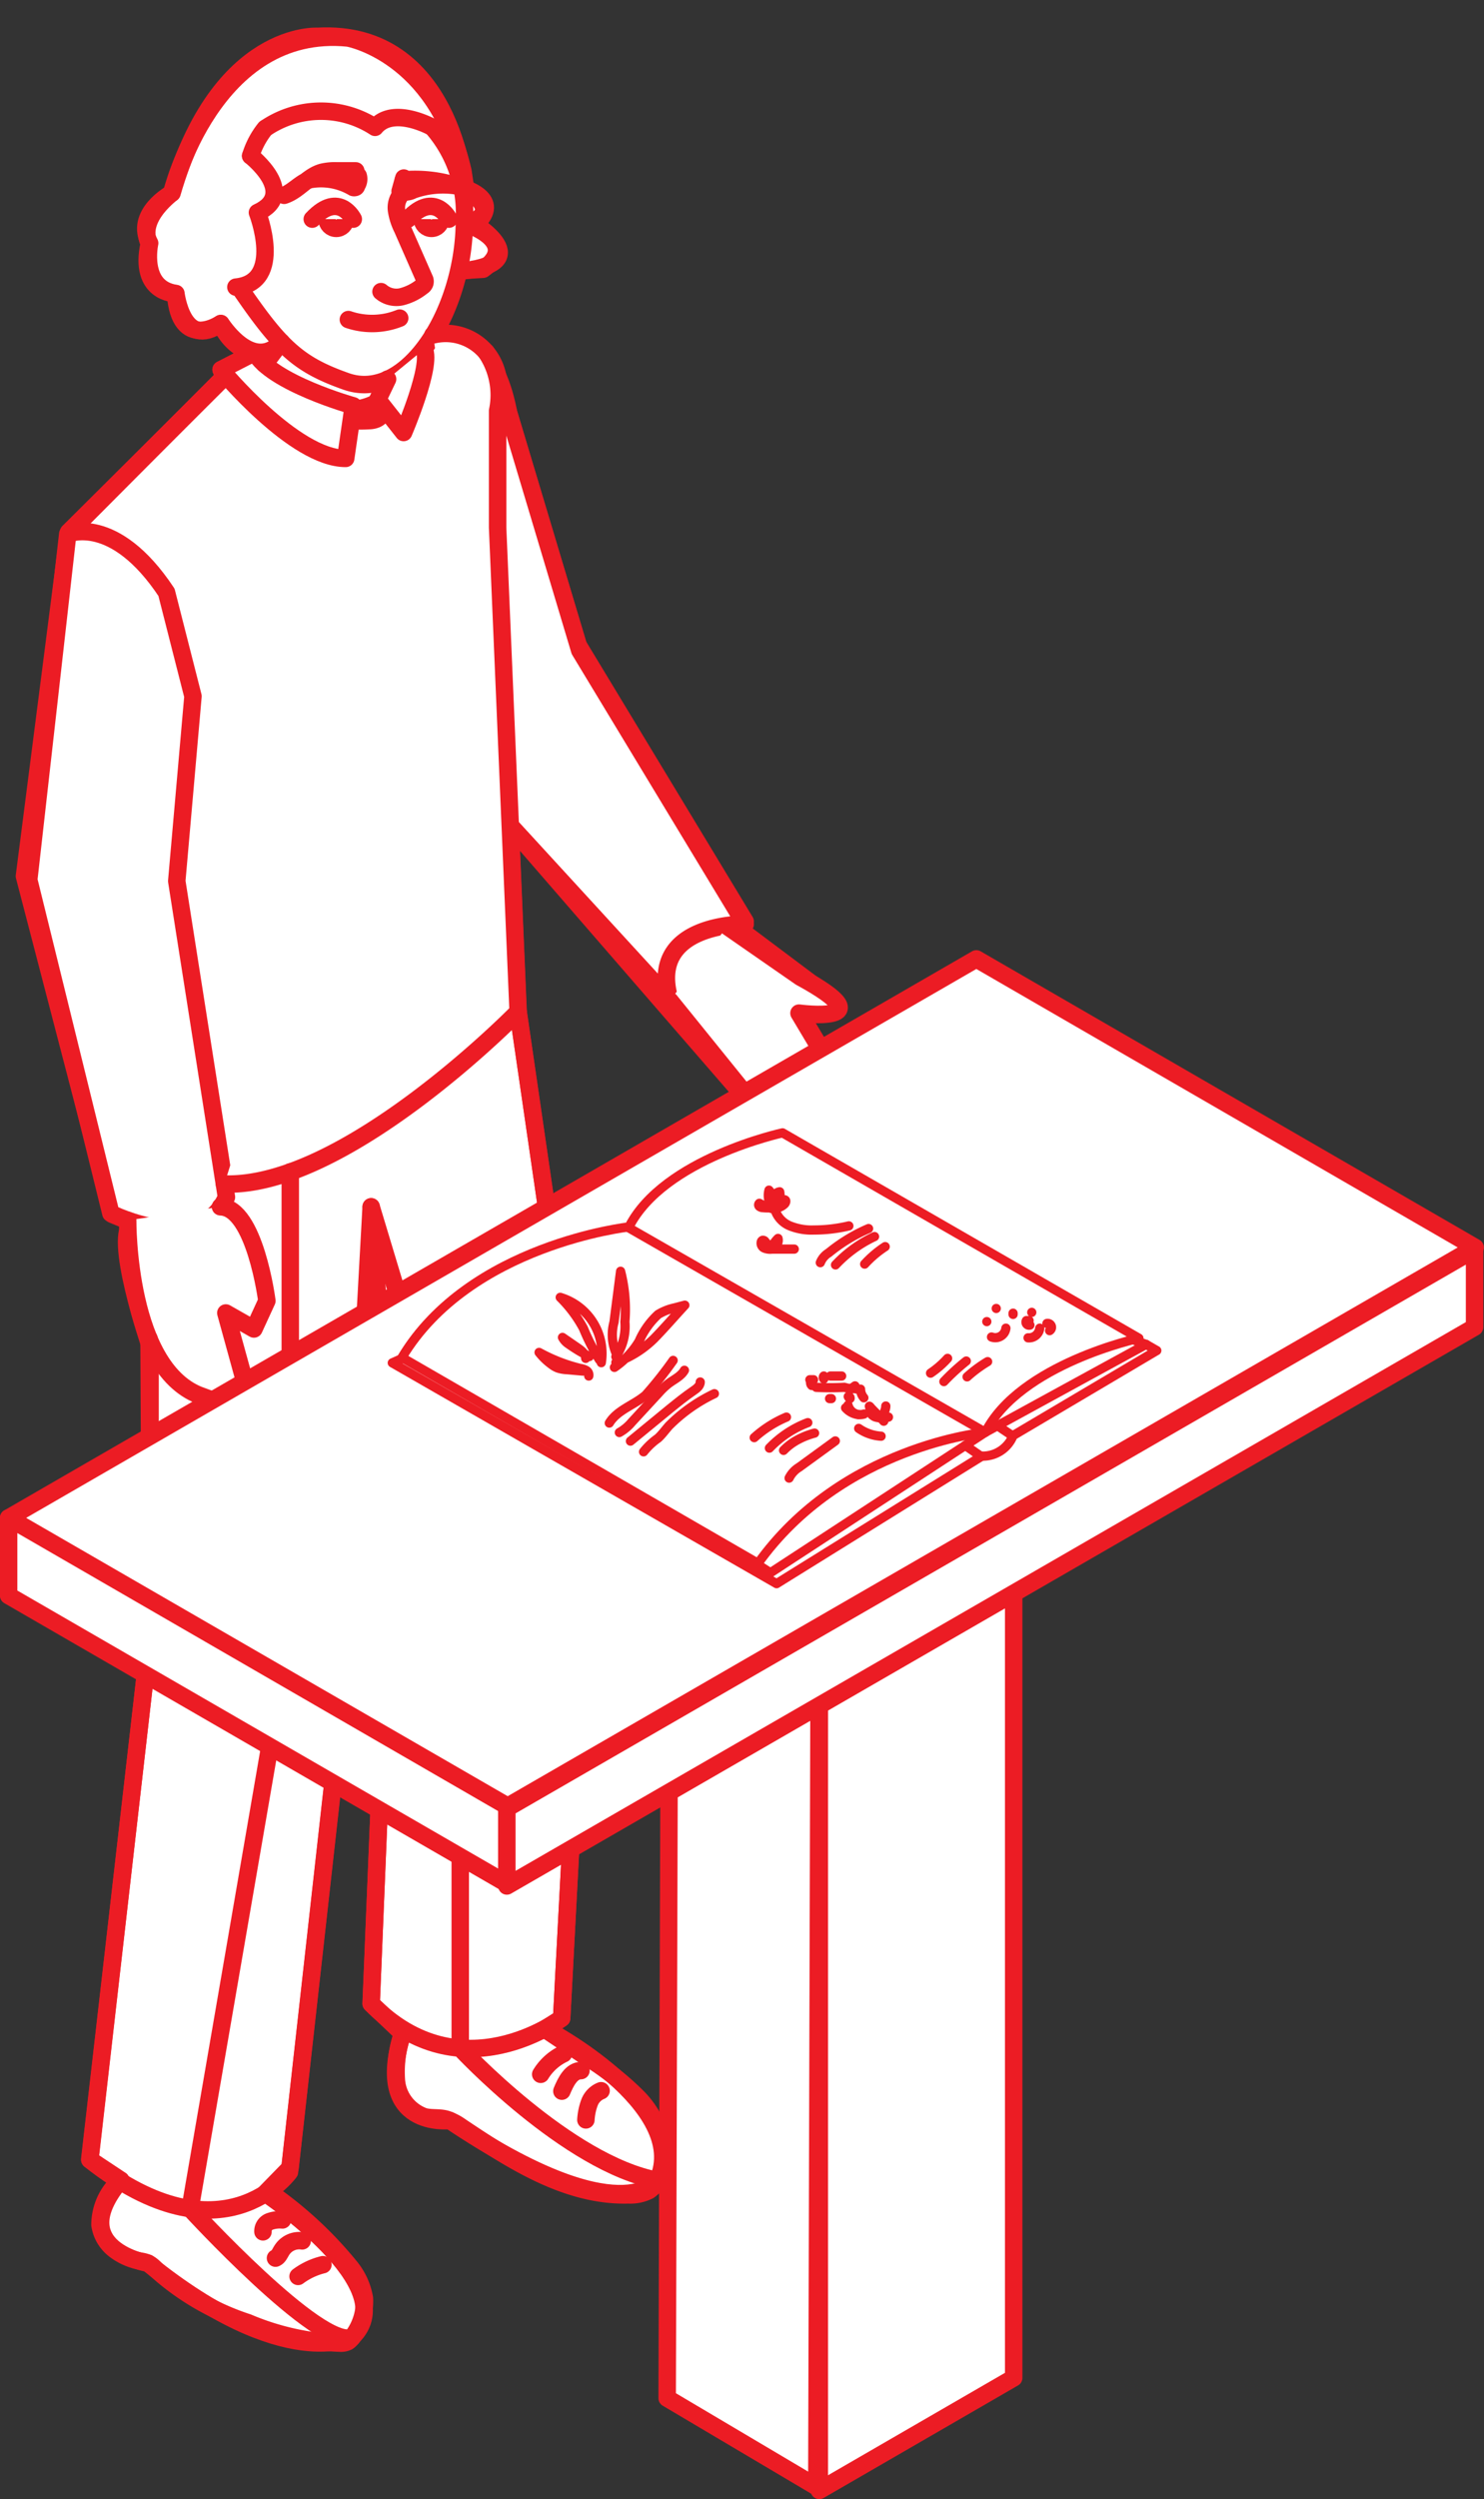 <svg id="Grid" xmlns="http://www.w3.org/2000/svg" viewBox="0 0 72.29 121.68"><rect x="0" y="0" width="72.29" height="121.68" fill="#333333" stroke="none"/><defs><style>.cls-1,.cls-3{fill:#fff;}.cls-1,.cls-2,.cls-4{stroke:#ec1c24;stroke-linecap:round;stroke-linejoin:round;}.cls-1,.cls-2{stroke-width:0.85px;}.cls-2,.cls-4{fill:none;}.cls-4{stroke-width:0.45px;}</style></defs><title>floor botaniste hermann</title><g id="_Group_" data-name="&lt;Group&gt;"><path id="_Path_" data-name="&lt;Path&gt;" class="cls-1" d="M12.41,17.16s-1,0-1.67-1.4c0,0-2,1.35-2.19-1.46,0,0-1.82,0-1.28-2.45,0,0-.66-1,1.09-2.44,0,0,2-8.22,8.6-7.56,0,0,4.27.76,5.59,6.48l.13.87s1.77,1,.3,1.61c0,0,3.46,2.07-.75,2.41l-1.15,3.11s2.84-.85,3.7,3.81l3.38,11.27L36.3,44.87h-.79l4,3s2.9,1.85-.55,1.47l1.64,2.75s1.29,3.16-4.26,1.39L24.85,40.23l.38,9L28.69,73,27.36,98.27l-.8.51s7.12,3.72,5.48,7.39c0,0-1.78,2.68-10.13-2.92,0,0-3.77.45-2.3-4.24l-1.53-1.45,1-24.4L18.2,60.39,16.81,81.55l-2.68,24-1.21,1.24s6.81,4.54,4.24,7c0,0-3.23,1.81-9.95-3.59,0,0-4.14-.7-1.33-4.05l-1.51-1L7.31,79.54l0-14s-1.87-5.48-.83-6l-1-.41L1.19,42.66,3.34,25.91l7.58-7.54L10.77,18Z"/><g id="_Group_2" data-name="&lt;Group&gt;"><path id="_Path_2" data-name="&lt;Path&gt;" class="cls-1" d="M11.66,14c2,2.93,2.88,3.75,5.2,4.57,3,1.06,5.76-3.5,5.76-7.81A6.36,6.36,0,0,0,21.06,6.2"/><path id="_Path_3" data-name="&lt;Path&gt;" class="cls-1" d="M12.92,6.25a4,4,0,0,0-.71,1.34"/><path id="_Path_4" data-name="&lt;Path&gt;" class="cls-1" d="M19.57,9.43a1,1,0,0,0-.25.84,3,3,0,0,0,.28.86l1.09,2.48a.3.3,0,0,1,0,.19.3.3,0,0,1-.13.15,2.62,2.62,0,0,1-1,.5,1.15,1.15,0,0,1-1-.25"/><path id="_Path_5" data-name="&lt;Path&gt;" class="cls-1" d="M19.47,15.49a3.59,3.59,0,0,1-2.5.07"/><path id="_Path_6" data-name="&lt;Path&gt;" class="cls-1" d="M17.45,8.56a.56.56,0,0,1-.08.48s0,.08-.08.09a.14.14,0,0,1-.08,0,3.09,3.09,0,0,0-2.13-.38c-.46.17-.79.58-1.24.76.69-.22,1.14-.92,1.84-1.12a2.73,2.73,0,0,1,.76-.07h.89"/><path id="_Path_7" data-name="&lt;Path&gt;" class="cls-1" d="M19.67,8.67q-.09.32-.18.64a.8.8,0,0,0,.63-.06,4.4,4.4,0,0,1,2.12-.2,6.62,6.62,0,0,0-2.6-.29"/><circle id="_Path_8" data-name="&lt;Path&gt;" class="cls-1" cx="16.38" cy="10.67" r="0.45"/><circle id="_Path_9" data-name="&lt;Path&gt;" class="cls-1" cx="21.02" cy="10.67" r="0.45"/><path id="_Path_10" data-name="&lt;Path&gt;" class="cls-1" d="M17.21,10.67s-.69-1.4-2,0"/><path id="_Path_11" data-name="&lt;Path&gt;" class="cls-1" d="M21.87,10.67s-.69-1.4-2,0"/><path id="_Path_12" data-name="&lt;Path&gt;" class="cls-2" d="M22.53,13.17l1-.06c1.73-1.23-.51-2.08-.51-2.08,1.59-1.26-.38-1.85-.38-1.85S22,1.4,15.47,1.77c0,0-4.78-.32-7.09,7.63,0,0-1.87,1-1.09,2.44,0,0-.49,2.2,1.28,2.45,0,0,.33,2.79,2.19,1.46,0,0,1.37,2.18,2.73,1.11"/><path id="_Path_13" data-name="&lt;Path&gt;" class="cls-1" d="M21.06,6.2s-1.91-1.07-2.79,0A4.81,4.81,0,0,0,13,6.2"/><path id="_Path_14" data-name="&lt;Path&gt;" class="cls-1" d="M12.21,7.59s2.34,1.84.33,2.76c0,0,1.33,3.4-1.05,3.63"/></g><path id="_Path_15" data-name="&lt;Path&gt;" class="cls-1" d="M12.41,17.16,10.77,18s3.56,4.32,6.07,4.32l.37-2.56S13.21,18.64,12.41,17.16Z"/><path id="_Path_16" data-name="&lt;Path&gt;" class="cls-1" d="M18.88,18.46l-.48,1,1.26,1.6s1.41-3.27,1-4.06"/><line id="_Path_17" data-name="&lt;Path&gt;" class="cls-1" x1="12.89" y1="17.73" x2="13.7" y2="16.65"/><path id="_Path_18" data-name="&lt;Path&gt;" class="cls-1" d="M3.3,26,1.4,42.84l4,16.24s4.32,2.16,5.63-.79L8.61,42.9l.79-9L8.11,28.84C5.56,25,3.3,26,3.3,26L11,18.27"/><path id="_Path_19" data-name="&lt;Path&gt;" class="cls-1" d="M6.22,59.42S6.15,66.77,9.88,68c0,0,3.93,1.57,2-.88L11,63.93l1.37.78L13,63.34s-.58-4.54-2.26-4.58"/><path id="_Path_20" data-name="&lt;Path&gt;" class="cls-1" d="M21.09,16.31a2.58,2.58,0,0,1,3.15,2l4,13.36L36.3,45s-4.78-.08-3.67,3.67l-7.78-8.48"/><path id="_Path_21" data-name="&lt;Path&gt;" class="cls-1" d="M10.93,57.65c5.93.2,14.31-8.39,14.31-8.39l-1-23.57V20a3.74,3.74,0,0,0-.57-2.87"/><path id="_Path_22" data-name="&lt;Path&gt;" class="cls-1" d="M32.63,48.72l3.67,4.54s4.84,2.49,4.26-1.18l-1.64-2.75s4.36.58.07-1.75l-3.56-2.47"/><path id="_Path_23" data-name="&lt;Path&gt;" class="cls-2" d="M25.24,49.26,28.69,73,27.36,98.27s-4.91,3.75-9.28-.71l1-24.4-1-14.4L16.85,81.11,14.1,105.76s-3.24,4.52-9.72-.59L7.33,79.34,7.26,65.18"/><path id="_Path_24" data-name="&lt;Path&gt;" class="cls-2" d="M14.14,57.06V79.25L9.26,107.54s6.29,6.86,7.9,6.27"/><path id="_Path_25" data-name="&lt;Path&gt;" class="cls-2" d="M5.89,106.17a.42.42,0,0,0-.2.16,2.88,2.88,0,0,0-.82,2,1.87,1.87,0,0,0,.7,1.2,2.92,2.92,0,0,0,1.29.57,1.45,1.45,0,0,1,.36.1,1.35,1.35,0,0,1,.35.28,12.39,12.39,0,0,0,4.5,2.61,12.66,12.66,0,0,0,4.49,1,.76.76,0,0,0,.38-.07.74.74,0,0,0,.23-.24,2.85,2.85,0,0,0,.58-1.88,3.28,3.28,0,0,0-.71-1.54,19,19,0,0,0-3.9-3.61"/><path id="_Path_26" data-name="&lt;Path&gt;" class="cls-2" d="M19.61,99a5.78,5.78,0,0,0-.3,2.31,2.05,2.05,0,0,0,1.35,1.75c.41.11.85,0,1.25.19a2.52,2.52,0,0,1,.54.3c2.48,1.66,5.17,3.4,8.16,3.32a2,2,0,0,0,1-.21,1.77,1.77,0,0,0,.74-1.56,4.48,4.48,0,0,0-1.25-2.94,13.33,13.33,0,0,0-2.53-2l-2-1.34"/><path id="_Path_27" data-name="&lt;Path&gt;" class="cls-2" d="M18.08,58.76l4.34,14.4V99.73s5.22,5.63,9.63,6.44"/><path id="_Path_28" data-name="&lt;Path&gt;" class="cls-1" d="M12.81,108.67a.5.5,0,0,1,.32-.5,1.46,1.46,0,0,1,.63-.08"/><path id="_Path_29" data-name="&lt;Path&gt;" class="cls-1" d="M13.42,109.95c.15-.06.21-.23.3-.37a1,1,0,0,1,1-.47"/><path id="_Path_30" data-name="&lt;Path&gt;" class="cls-1" d="M14.52,110.84a3.39,3.39,0,0,1,1.21-.57"/><path id="_Path_31" data-name="&lt;Path&gt;" class="cls-1" d="M27.45,100a2.62,2.62,0,0,0-1.11,1"/><path id="_Path_32" data-name="&lt;Path&gt;" class="cls-1" d="M28.3,100.82c-.47,0-.74.54-.93,1"/><path id="_Path_33" data-name="&lt;Path&gt;" class="cls-1" d="M29.28,101.8a1,1,0,0,0-.57.59,2.91,2.91,0,0,0-.17.83"/><path id="_Path_34" data-name="&lt;Path&gt;" class="cls-1" d="M17.15,19.94a3,3,0,0,0,1.18-.33"/><path id="_Path_35" data-name="&lt;Path&gt;" class="cls-1" d="M17.15,20.48a6.56,6.56,0,0,0,.82,0c.25,0,.56-.1.62-.34"/></g><polygon class="cls-1" points="49.38 65.79 39.91 71.27 39.91 121.26 49.38 115.78 49.38 65.79"/><polygon class="cls-1" points="32.63 73.94 39.91 78.26 39.79 121.09 32.5 116.77 32.63 73.94"/><polygon class="cls-1" points="0.42 73.91 47.56 46.69 71.86 60.74 24.73 87.95 0.42 73.91"/><polygon class="cls-1" points="0.42 73.91 0.42 77.69 24.71 91.73 24.71 87.95 0.42 73.91"/><polygon class="cls-1" points="71.83 64.62 71.83 60.84 24.69 88.05 24.69 91.83 71.83 64.62"/><g id="_Group_3" data-name="&lt;Group&gt;"><path id="_Path_36" data-name="&lt;Path&gt;" class="cls-3" d="M56.35,65.76,38.12,55.21s-5,.8-7.48,4.58c0,0-7.85,1.28-11.53,6.57L37.79,77.13Z"/><g id="_Group_4" data-name="&lt;Group&gt;"><polyline id="_Path_37" data-name="&lt;Path&gt;" class="cls-4" points="30.64 59.79 48 69.74 55.83 65.46 55.18 65.23"/><path id="_Path_38" data-name="&lt;Path&gt;" class="cls-4" d="M36.89,76.17C41,70.38,48,69.74,48,69.74c1.69-3.33,7.48-4.58,7.48-4.58l-17.36-10s-5.79,1.25-7.48,4.58c0,0-7.76.85-11.06,6.36l17.31,10"/><polyline id="_Path_39" data-name="&lt;Path&gt;" class="cls-4" points="48 69.74 37.53 76.58 36.89 76.17"/><path id="_Path_40" data-name="&lt;Path&gt;" class="cls-4" d="M55.83,65.46l.52.3-7,4.14a1.59,1.59,0,0,1-1.52,1l-10,6.21L19.11,66.36l.47-.21"/><line id="_Path_41" data-name="&lt;Path&gt;" class="cls-4" x1="49.32" y1="69.91" x2="48.59" y2="69.42"/><line id="_Path_42" data-name="&lt;Path&gt;" class="cls-4" x1="47.8" y1="70.92" x2="47.02" y2="70.38"/><path id="_Path_43" data-name="&lt;Path&gt;" class="cls-4" d="M30,66.06a2.64,2.64,0,0,0,.44-1.7,7.45,7.45,0,0,0-.21-2.46l-.32,2.48A2.28,2.28,0,0,0,30,65.86"/><path id="_Path_44" data-name="&lt;Path&gt;" class="cls-4" d="M29.29,66.35a2.86,2.86,0,0,0-2-3.18,6.34,6.34,0,0,1,1.13,1.51,10.28,10.28,0,0,0,.78,1.53"/><path id="_Path_45" data-name="&lt;Path&gt;" class="cls-4" d="M28.68,67a.26.26,0,0,0-.12-.27.86.86,0,0,0-.3-.1,8.21,8.21,0,0,1-2-.78,3.08,3.08,0,0,0,.6.58,1.31,1.31,0,0,0,.31.18,1.66,1.66,0,0,0,.45.08l.78.07"/><path id="_Path_46" data-name="&lt;Path&gt;" class="cls-4" d="M29.93,66.58a4.08,4.08,0,0,0,1.2-1.27A3.85,3.85,0,0,1,32.06,64a2.61,2.61,0,0,1,.81-.32l.49-.13c-.5.54-1,1.12-1.5,1.63A5,5,0,0,1,30,66.34"/><path id="_Path_47" data-name="&lt;Path&gt;" class="cls-4" d="M28.53,66.14c0-.22-.2-.38-.39-.51l-.74-.51a.89.89,0,0,0,.31.33,7.74,7.74,0,0,0,1,.6"/><path id="_Path_48" data-name="&lt;Path&gt;" class="cls-4" d="M32.79,66.24a19.15,19.15,0,0,1-1.34,1.69c-.57.49-1.38.72-1.77,1.36"/><path id="_Path_49" data-name="&lt;Path&gt;" class="cls-4" d="M33.34,66.72c-.17.3-.52.45-.79.66a3.63,3.63,0,0,0-.45.43l-1.32,1.43a2.18,2.18,0,0,1-.61.51"/><path id="_Path_50" data-name="&lt;Path&gt;" class="cls-4" d="M34.11,67.29c0,.2-.19.33-.35.44-.38.26-.74.55-1.1.84l-1.95,1.6"/><path id="_Path_51" data-name="&lt;Path&gt;" class="cls-4" d="M34.8,67.86a7.91,7.91,0,0,0-2.21,1.56c-.18.2-.34.43-.54.61a3.4,3.4,0,0,0-.7.66"/><path id="_Path_52" data-name="&lt;Path&gt;" class="cls-4" d="M41.35,59.69a7.35,7.35,0,0,1-1.71.2,2.81,2.81,0,0,1-1.16-.2,1.27,1.27,0,0,1-.75-.86.74.74,0,0,0,.49-.21c.06-.06.09-.19,0-.2a.13.13,0,0,0-.09,0l-.44.33a.69.69,0,0,0,.29-.72.35.35,0,0,0-.29.27,1,1,0,0,0,0,.42,1,1,0,0,0-.23-.77,1,1,0,0,0,.22.92,3.16,3.16,0,0,1-.69-.28.1.1,0,0,0,0,.15.27.27,0,0,0,.16.06,2.39,2.39,0,0,0,.5,0"/><path id="_Path_53" data-name="&lt;Path&gt;" class="cls-4" d="M38.69,60.82l-1.08,0a.75.75,0,0,1-.38-.05.26.26,0,0,1-.14-.32.1.1,0,0,1,.07-.06s.08,0,.11.06l.3.35a1.34,1.34,0,0,1,.33-.5.38.38,0,0,1-.25.45"/><path id="_Path_54" data-name="&lt;Path&gt;" class="cls-4" d="M42.31,59.82A8.15,8.15,0,0,0,40.37,61a1,1,0,0,0-.41.48"/><path id="_Path_55" data-name="&lt;Path&gt;" class="cls-4" d="M42.6,60.21a6.22,6.22,0,0,0-1.9,1.38"/><path id="_Path_56" data-name="&lt;Path&gt;" class="cls-4" d="M43.12,60.7a5.21,5.21,0,0,0-1,.85"/><path id="_Path_57" data-name="&lt;Path&gt;" class="cls-4" d="M51,64.44a.19.19,0,0,1,.13.35"/><path id="_Path_58" data-name="&lt;Path&gt;" class="cls-4" d="M50.65,64.67a.53.53,0,0,1-.57.47"/><path id="_Path_59" data-name="&lt;Path&gt;" class="cls-4" d="M50.13,64.3H50a.15.15,0,0,0,.17.22"/><path id="_Path_60" data-name="&lt;Path&gt;" class="cls-4" d="M50.26,63.9h0"/><path id="_Path_61" data-name="&lt;Path&gt;" class="cls-4" d="M49.35,63.94V64"/><path id="_Path_62" data-name="&lt;Path&gt;" class="cls-4" d="M49,64.67a.52.52,0,0,1-.7.43"/><path id="_Path_63" data-name="&lt;Path&gt;" class="cls-4" d="M48.07,64.35l0,0"/><path id="_Path_64" data-name="&lt;Path&gt;" class="cls-4" d="M48.53,63.71h0"/><path id="_Path_65" data-name="&lt;Path&gt;" class="cls-4" d="M48.11,66.3a6.3,6.3,0,0,0-1,.74"/><path id="_Path_66" data-name="&lt;Path&gt;" class="cls-4" d="M47.07,66.27a10.63,10.63,0,0,0-1.09,1"/><path id="_Path_67" data-name="&lt;Path&gt;" class="cls-4" d="M46.16,66.14a4.49,4.49,0,0,1-.83.72"/><path id="_Path_68" data-name="&lt;Path&gt;" class="cls-4" d="M43.28,69a1.15,1.15,0,0,1-.62,0,.4.4,0,0,1-.27-.49"/><path id="_Path_69" data-name="&lt;Path&gt;" class="cls-4" d="M42.08,68.06a.66.66,0,0,1-.16-.42c-.09.05-.37-.09-.46,0"/><path id="_Path_70" data-name="&lt;Path&gt;" class="cls-4" d="M41,67h-.55"/><path id="_Path_71" data-name="&lt;Path&gt;" class="cls-4" d="M40.13,67a.11.11,0,0,0,0,.14"/><path id="_Path_72" data-name="&lt;Path&gt;" class="cls-4" d="M39.63,67.18l-.18,0c.06.08,0,.2.09.28"/><path id="_Path_73" data-name="&lt;Path&gt;" class="cls-4" d="M41.82,68.88a1,1,0,0,1-.63-.33"/><path id="_Path_74" data-name="&lt;Path&gt;" class="cls-4" d="M40.41,68.1l.09,0"/><path id="_Path_75" data-name="&lt;Path&gt;" class="cls-4" d="M41.65,67.48c-.22.17-.25.14-.52.07a12.46,12.46,0,0,1-1.37,0"/><path id="_Path_76" data-name="&lt;Path&gt;" class="cls-4" d="M41.32,68s.08,0,.09.05,0,.08-.06,0"/><path id="_Path_77" data-name="&lt;Path&gt;" class="cls-4" d="M43.15,68.46c0,.21-.13.34-.1.55a.32.32,0,0,1,0,.19c-.17-.2-.53-.54-.7-.73a1,1,0,0,1,.12.41"/><path id="_Path_78" data-name="&lt;Path&gt;" class="cls-4" d="M42.92,69.93a2.15,2.15,0,0,1-1.09-.38"/><path id="_Path_79" data-name="&lt;Path&gt;" class="cls-4" d="M42.09,68.85a.61.61,0,0,1-.78-.43"/><path id="_Path_80" data-name="&lt;Path&gt;" class="cls-4" d="M40.69,70.16l-1.76,1.28a1.29,1.29,0,0,0-.49.53"/><path id="_Path_81" data-name="&lt;Path&gt;" class="cls-4" d="M39.35,69.27a5.07,5.07,0,0,0-1.87,1.24"/><path id="_Path_82" data-name="&lt;Path&gt;" class="cls-4" d="M38.31,69A5.58,5.58,0,0,0,36.74,70"/><path id="_Path_83" data-name="&lt;Path&gt;" class="cls-4" d="M39.68,69.78a3.73,3.73,0,0,0-.94.39,2.84,2.84,0,0,0-.57.45"/></g></g></svg>